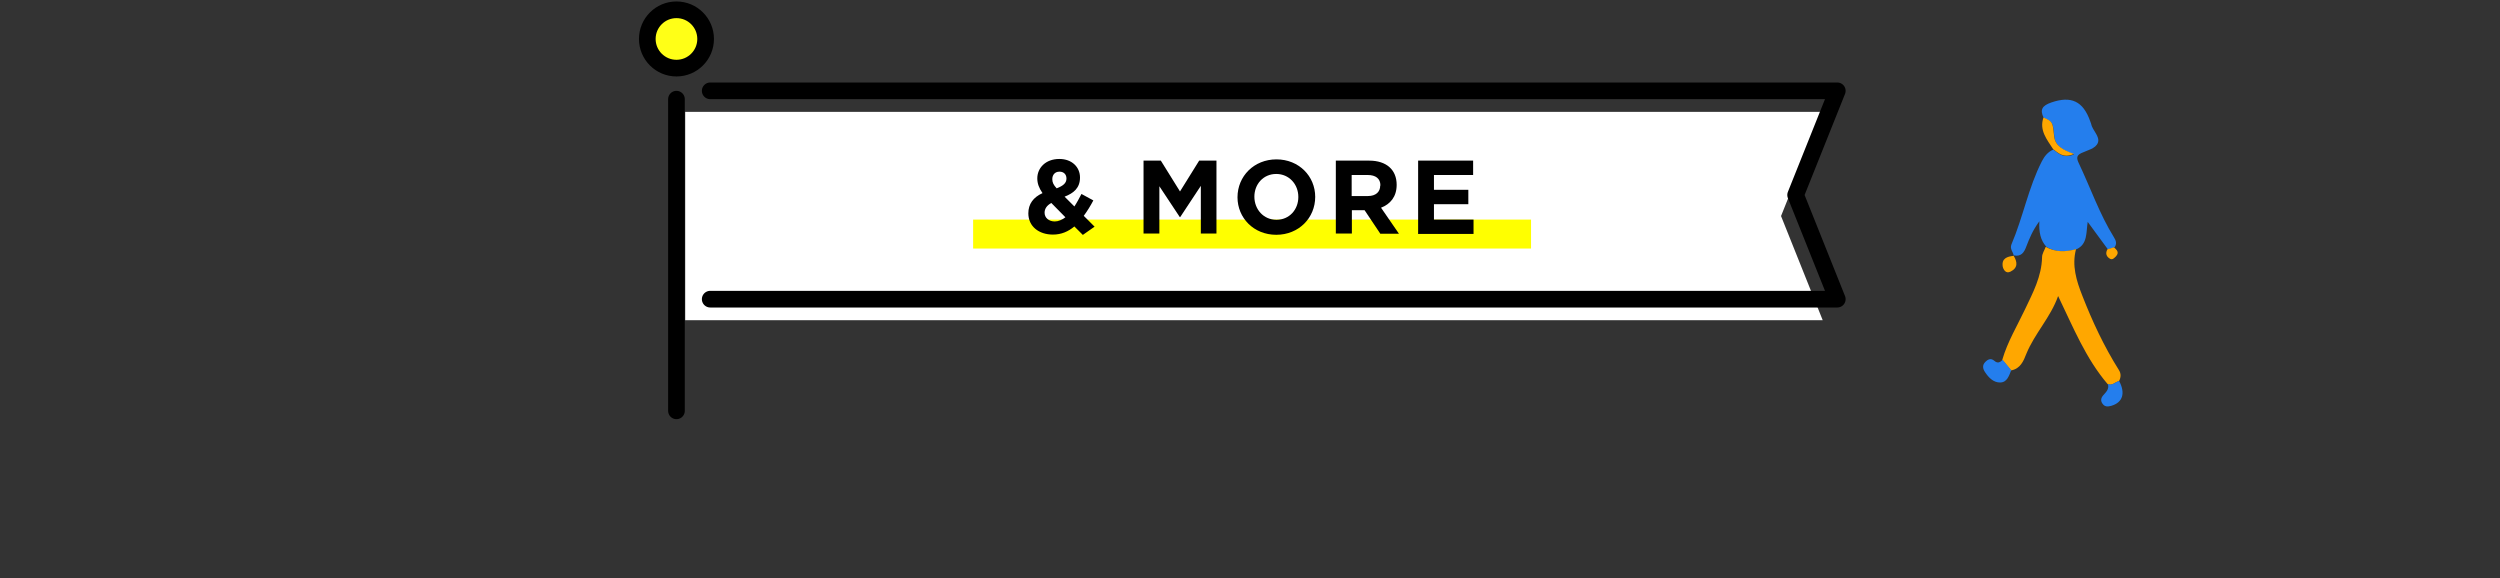 <svg viewBox="0 0 120 27.76" xmlns="http://www.w3.org/2000/svg"><rect x="0" y="0" width="120" height="27.76" fill="#333333" stroke="none"/><path d="m32.89 5.37h54.6l-2 5 2 5h-54.6z" fill="#fff"/><g stroke="#000" stroke-linecap="round" stroke-width=".8"><circle cx="32.47" cy="1.87" fill="#ffff17" r="1.4" stroke-miterlimit="10"/><path d="m34.09 4.36h54.1l-2 5 2 5h-54.1" fill="none" stroke-linejoin="round"/><path d="m32.47 4.76v14.96" fill="none" stroke-miterlimit="10"/></g><path d="m46.71 10.54h26.78v1.39h-26.78z" fill="#ff0"/><path d="m51.98 11.28-.41-.41c-.29.24-.62.39-1.03.39-.67 0-1.18-.39-1.18-1.02 0-.45.24-.77.68-.97-.17-.25-.25-.46-.25-.71 0-.49.39-.93 1.06-.93.6 0 .99.39.99.89s-.3.75-.74.92l.47.47c.12-.18.23-.39.34-.6l.57.31c-.13.25-.29.51-.46.74l.52.52-.57.4zm-1.51-1.54c-.23.12-.33.29-.33.47 0 .25.21.42.49.42.17 0 .35-.08.51-.2l-.67-.68zm.38-1.5c-.21 0-.34.15-.34.36 0 .16.06.28.21.44.31-.12.47-.25.47-.47 0-.21-.14-.33-.33-.33z"/><path d="m57.64 11.21v-2.29l-.99 1.5h-.02l-.98-1.48v2.27h-.76v-3.5h.83l.92 1.48.92-1.48h.83v3.5h-.77z"/><path d="m61.26 11.27c-1.08 0-1.86-.81-1.86-1.8 0-1.01.79-1.82 1.87-1.82s1.86.81 1.86 1.8c0 1.01-.79 1.82-1.87 1.82zm1.06-1.82c0-.6-.44-1.1-1.06-1.1s-1.05.49-1.05 1.09c0 .61.44 1.11 1.06 1.11s1.05-.49 1.05-1.09z"/><path d="m66.25 11.21-.75-1.12h-.61v1.12h-.77v-3.5h1.6c.83 0 1.32.44 1.32 1.16 0 .58-.31.93-.75 1.1l.86 1.25h-.9zm.01-2.31c0-.33-.23-.5-.61-.5h-.77v1.01h.78c.38 0 .59-.2.59-.5z"/><path d="m68.07 11.21v-3.5h2.64v.69h-1.88v.71h1.65v.69h-1.65v.74h1.9v.69h-2.67z"/><path d="m96.66 12.27c-.03-.18-.2-.32-.11-.54.56-1.31.81-2.72 1.46-3.99.13-.25.29-.45.55-.56.25.18.48.45 1 .23-.53-.19-.9-.4-.95-.84-.07-.68-.06-.71-.51-.91-.2-.4-.07-.59.36-.74.95-.33 1.53-.07 1.87.9.01.04.03.07.04.11.06.33.44.61.33.92-.11.29-.51.36-.8.5-.25.12-.22.27-.11.5.56 1.18.99 2.43 1.68 3.54.1.16.15.31.03.48-.11.03-.22.07-.32.1-.3-.41-.6-.82-.97-1.32-.08.52 0 1.06-.53 1.31-.5.14-.99.17-1.45-.11-.28-.31-.37-.69-.34-1.23-.33.45-.48.83-.63 1.22-.1.27-.24.49-.59.42h.01z" fill="#247eed"/><path d="m98.2 11.85c.47.27.96.24 1.45.11-.21.78.02 1.52.3 2.23.48 1.23 1.04 2.43 1.75 3.56.12.18.11.36.01.55-.19.03-.32.24-.54.14-1.06-1.24-1.66-2.74-2.38-4.23-.36 1.02-1.12 1.79-1.52 2.76-.14.36-.29.73-.74.81-.14-.17-.28-.34-.42-.51.25-.86.71-1.62 1.09-2.42s.8-1.58.82-2.51c0-.16.11-.32.17-.48z" fill="#ffa700"/><path d="m98.09 5.64c.45.2.44.23.51.91.05.45.42.65.95.84-.52.22-.75-.05-1-.23-.3-.47-.68-.91-.46-1.53z" fill="#ffa700"/><path d="m96.12 17.26c.14.17.28.34.42.51-.11.27-.2.59-.54.59-.32 0-.55-.24-.72-.5-.1-.15-.14-.32 0-.47.13-.14.28-.22.45-.07.16.14.27.07.39-.04z" fill="#247eed"/><path d="m101.18 18.43c.22.1.36-.11.54-.14.31.59.17 1.03-.38 1.19-.15.04-.3.06-.41-.09-.11-.14-.09-.28.02-.41.14-.16.3-.3.23-.54z" fill="#247eed"/><path d="m96.66 12.27s-.01-.01-.01 0c.19.3.22.59-.15.77-.22.11-.34-.1-.37-.25-.06-.39.22-.48.53-.51z" fill="#ffa700"/><path d="m101.15 11.97c.11-.03.22-.07.32-.1.13.12.27.24.1.43-.08.08-.17.19-.29.12-.17-.1-.23-.25-.13-.44z" fill="#ffa700"/><path d="m0 0h120v27.76h-120z" fill="none"/></svg>